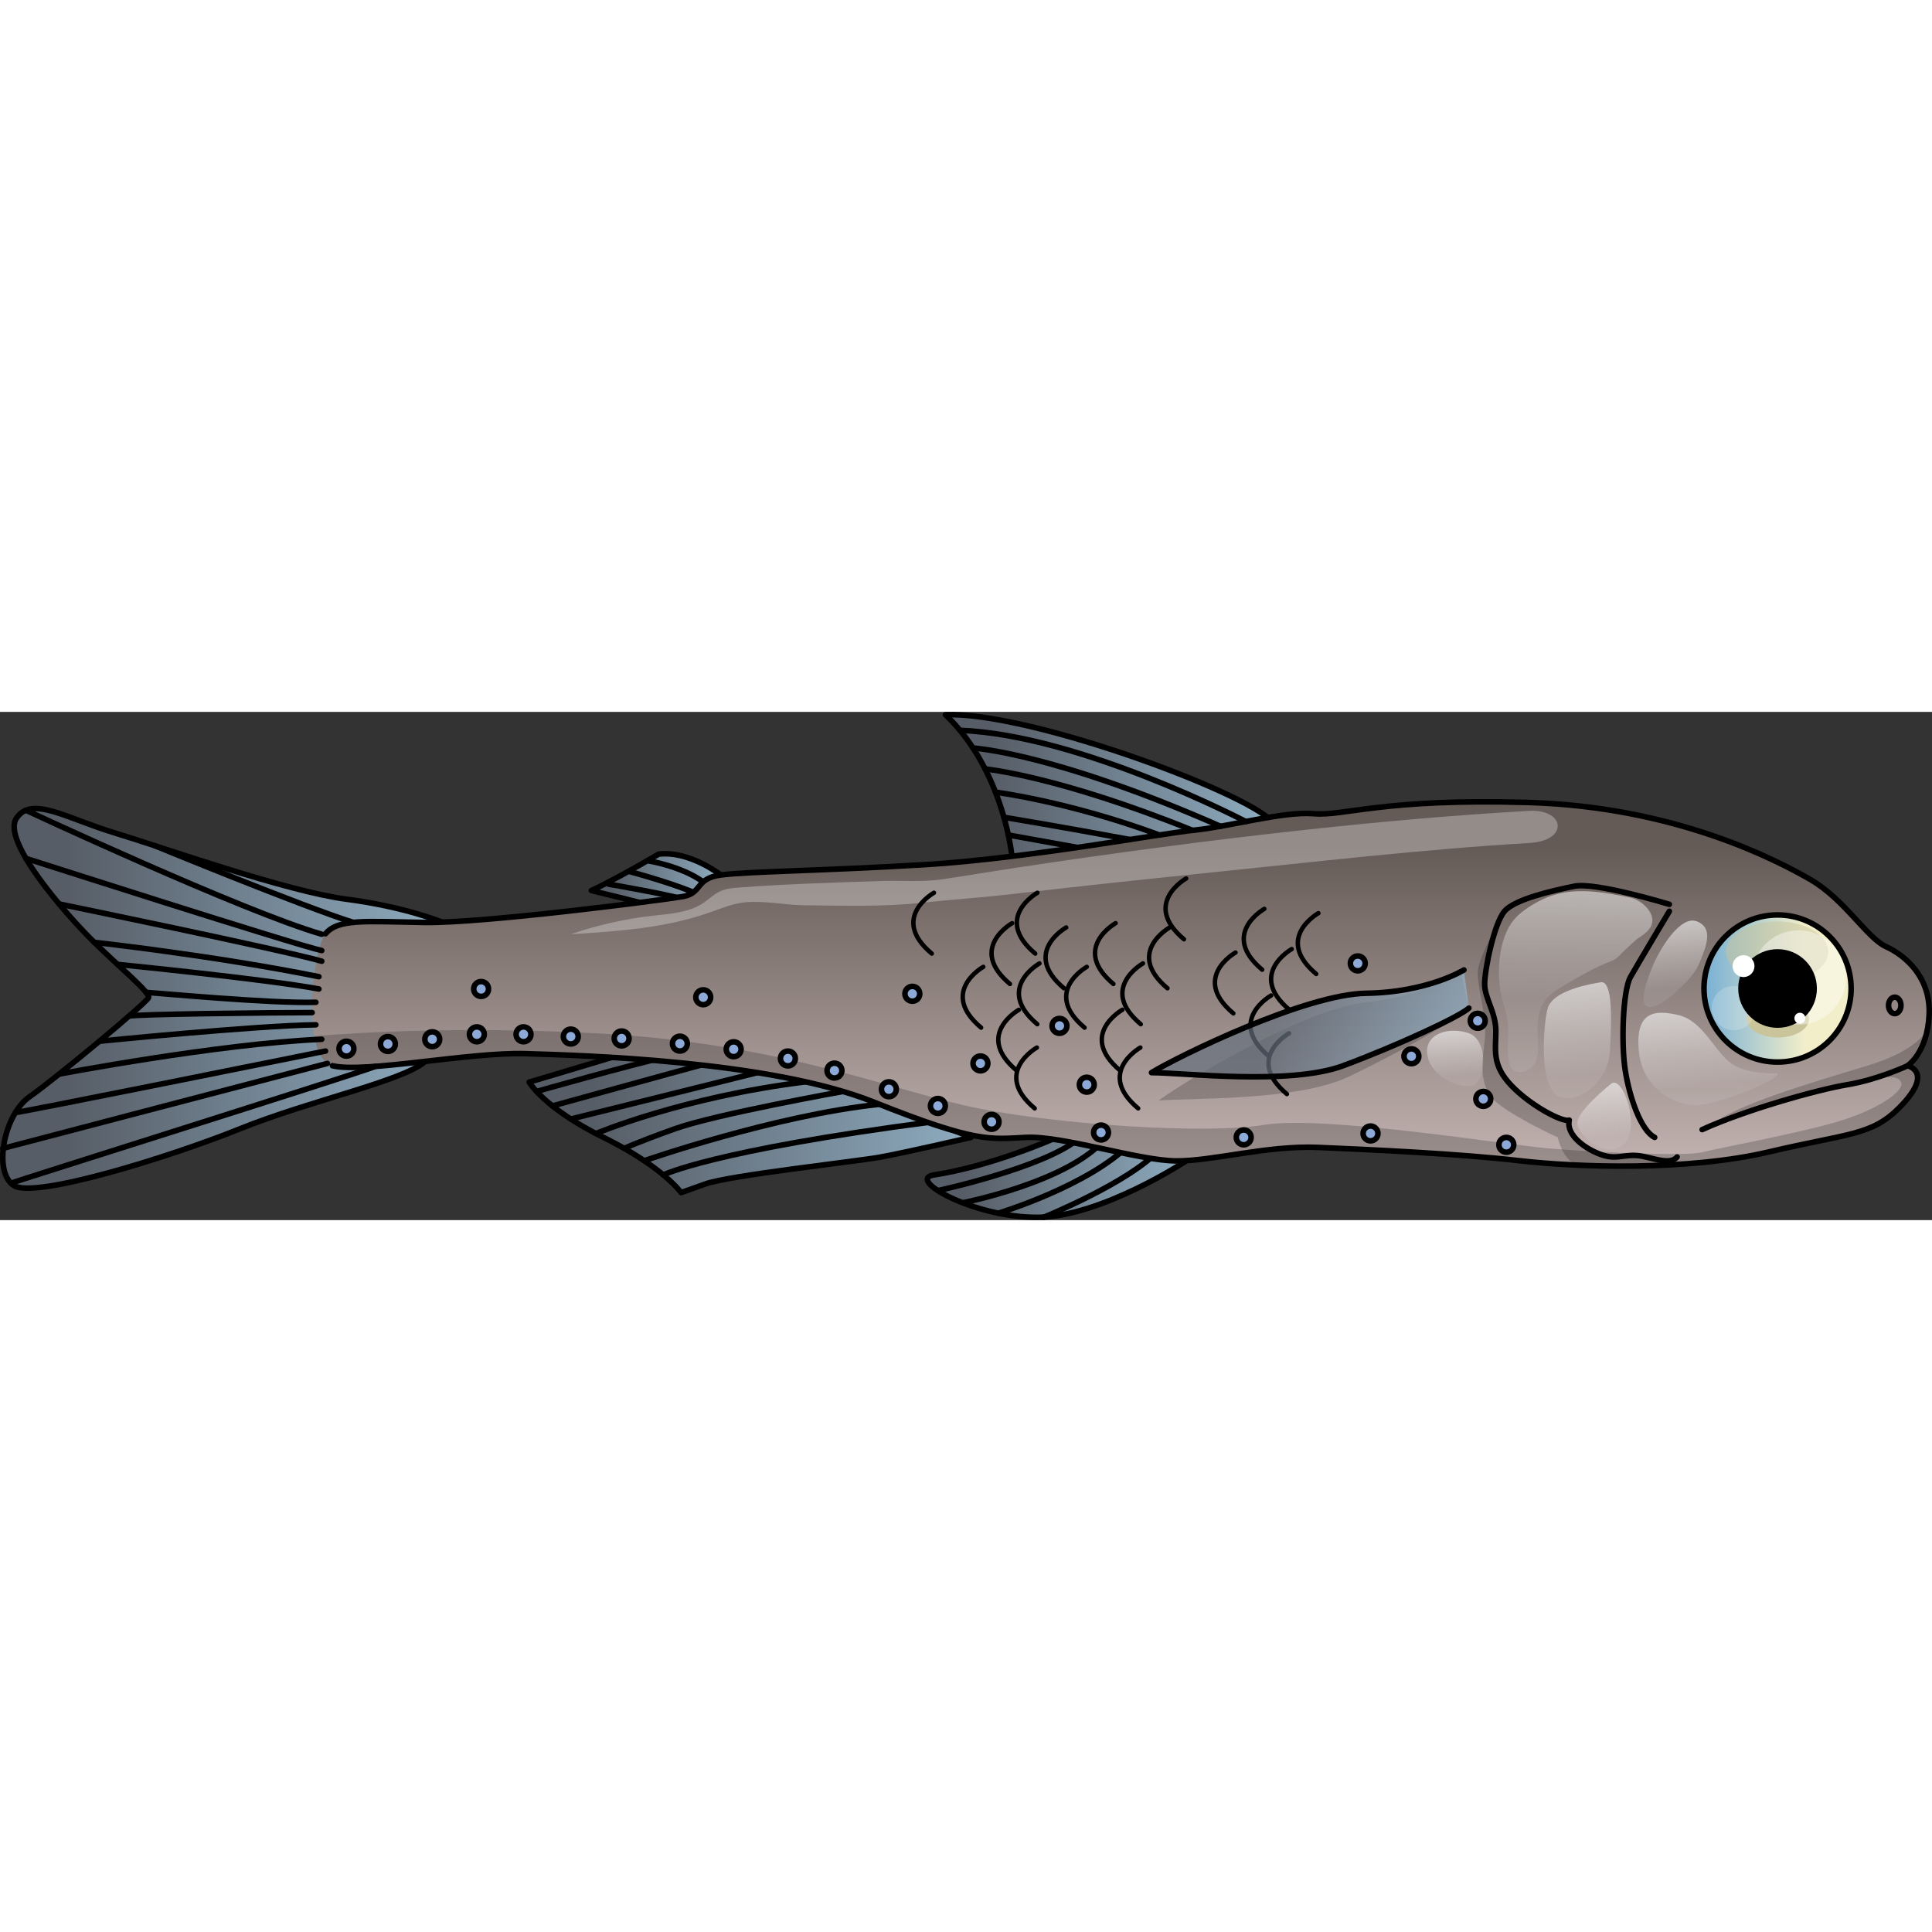 <?xml version="1.0" encoding="utf-8"?>
<!-- Created by: Science Figures, www.sciencefigures.org, Generator: Science Figures Editor -->
<svg version="1.1" id="Layer_1" xmlns="http://www.w3.org/2000/svg" xmlns:xlink="http://www.w3.org/1999/xlink" 
	 width="800px" height="800px" viewBox="0 0 347.042 91.294" enable-background="new 0 0 347.042 91.294"
	 xml:space="preserve">
<rect x="0" y="0" width="347.042" height="91.294" fill="#333333" stroke="none"/>
<g>
	<g>
		<linearGradient id="SVGID_1_" gradientUnits="userSpaceOnUse" x1="106.223" y1="30.338" x2="129.478" y2="30.338">
			<stop  offset="0.14" style="stop-color:#666F7C"/>
			<stop  offset="1" style="stop-color:#B5E0FD"/>
		</linearGradient>
		<path opacity="0.7" fill="url(#SVGID_1_)" d="M129.478,29.3c0,0-5.581-4.398-11.163-3.75c-8.527,4.99-12.093,6.54-12.093,6.54
			l12.558,3.101l10.697-1.085V29.3z"/>
		<path fill="none" stroke="#000000" stroke-linecap="round" stroke-linejoin="round" d="M129.478,29.3c0,0-5.581-4.398-11.163-3.75
			c-8.527,4.99-12.093,6.54-12.093,6.54l12.558,3.101l10.697-1.085V29.3z"/>
		<path fill="none" stroke="#000000" stroke-linecap="round" stroke-linejoin="round" d="M116.29,26.726
			c0,0,6.039,0.919,10.031,3.817"/>
		<path fill="none" stroke="#000000" stroke-linecap="round" stroke-linejoin="round" d="M112.908,28.634
			c0,0,10.054,2.683,13.413,4.645"/>
		<path fill="none" stroke="#000000" stroke-linecap="round" stroke-linejoin="round" d="M109.377,30.956
			c0,0,11.792,2.002,14.92,3.125"/>
		<g>
			<linearGradient id="SVGID_2_" gradientUnits="userSpaceOnUse" x1="95.06" y1="73.64" x2="174.438" y2="73.64">
				<stop  offset="0.14" style="stop-color:#666F7C"/>
				<stop  offset="1" style="stop-color:#B5E0FD"/>
			</linearGradient>
			<path opacity="0.7" fill="url(#SVGID_2_)" d="M174.438,76.431c0,0-12.093,2.791-16.434,3.566s-26.976,3.256-31.317,4.806
				s-4.341,1.55-4.341,1.55s-3.256-4.651-13.953-9.922S95.06,66.509,95.06,66.509l14.852-4.448l25.767-1.133L174.438,76.431z"/>
			<path fill="none" stroke="#000000" stroke-linecap="round" stroke-linejoin="round" d="M174.438,76.431
				c0,0-12.093,2.791-16.434,3.566s-26.976,3.256-31.317,4.806s-4.341,1.55-4.341,1.55s-3.256-4.651-13.953-9.922
				S95.06,66.509,95.06,66.509l14.852-4.448l25.767-1.133L174.438,76.431z"/>
			<path fill="none" stroke="#000000" stroke-linecap="round" stroke-linejoin="round" d="M96.388,68.182
				c0,0,16.929-4.809,23.404-6.247"/>
			<path fill="none" stroke="#000000" stroke-linecap="round" stroke-linejoin="round" d="M99.23,70.782
				c0,0,21.911-6.062,27.757-7.634"/>
			
				<line fill="none" stroke="#000000" stroke-linecap="round" stroke-linejoin="round" x1="102.529" y1="73.138" x2="137.51" y2="64.433"/>
			<path fill="none" stroke="#000000" stroke-linecap="round" stroke-linejoin="round" d="M107.043,75.746
				c0,0,15.587-6.578,37.686-9.294"/>
			<path fill="none" stroke="#000000" stroke-linecap="round" stroke-linejoin="round" d="M112.145,78.416
				c0,0,1.802-0.921,9.087-3.53c7.285-2.608,30.199-6.705,30.199-6.705"/>
			<path fill="none" stroke="#000000" stroke-linecap="round" stroke-linejoin="round" d="M115.726,80.628
				c0,0,23.378-8.154,42.232-10.14"/>
			<path fill="none" stroke="#000000" stroke-linecap="round" stroke-linejoin="round" d="M119.15,83.176
				c0,0,8.833-4.397,48.311-9.536"/>
		</g>
		<linearGradient id="SVGID_3_" gradientUnits="userSpaceOnUse" x1="166.578" y1="83.51" x2="213.068" y2="83.51">
			<stop  offset="0.14" style="stop-color:#666F7C"/>
			<stop  offset="1" style="stop-color:#B5E0FD"/>
		</linearGradient>
		<path opacity="0.7" fill="url(#SVGID_3_)" d="M213.068,80.656c0,0-15.34,10.138-26.814,10.138c-11.474,0-23.552-6.845-18.49-7.618
			c10.347-1.581,21.312-6.42,21.312-6.42S209.054,74.107,213.068,80.656z"/>
		<path fill="none" stroke="#000000" stroke-linecap="round" stroke-linejoin="round" d="M168.469,85.994
			c0,0,19.063-4.113,25.333-9.352"/>
		<path fill="none" stroke="#000000" stroke-linecap="round" stroke-linejoin="round" d="M172.931,88.182
			c0,0,19.167-3.761,25.615-11.54"/>
		<path fill="none" stroke="#000000" stroke-linecap="round" stroke-linejoin="round" d="M179.325,90.052
			c0,0,16.265-4.917,23.666-12.458"/>
		<path fill="none" stroke="#000000" stroke-linecap="round" stroke-linejoin="round" d="M187.453,90.794
			c0,0,15.413-6.294,20.645-12.009"/>
		<path fill="none" stroke="#000000" stroke-linecap="round" stroke-linejoin="round" d="M213.068,80.656
			c0,0-15.34,10.138-26.814,10.138c-11.474,0-23.552-6.845-18.49-7.618c10.347-1.581,21.312-6.42,21.312-6.42
			S209.054,74.107,213.068,80.656z"/>
		<linearGradient id="SVGID_4_" gradientUnits="userSpaceOnUse" x1="0.5" y1="51.456" x2="80.2" y2="51.456">
			<stop  offset="0.14" style="stop-color:#666F7C"/>
			<stop  offset="1" style="stop-color:#B5E0FD"/>
		</linearGradient>
		<path opacity="0.7" fill="url(#SVGID_4_)" d="M79.423,37.776c0,0-6.532-2.74-17.23-4.135
			c-10.697-1.395-33.022-9.302-41.704-11.938S5.76,15.037,2.97,19.068s8.837,17.209,13.488,21.86S27,50.385,26.69,51.315
			S9.946,65.888,5.295,69.144s-6.59,13.643-2.752,15.969c3.838,2.326,27.868-5.116,40.581-10.232s29.194-8.549,33.279-12.104
			C82.503,50.85,79.423,37.776,79.423,37.776z"/>
		<path fill="none" stroke="#000000" stroke-linecap="round" stroke-linejoin="round" d="M79.423,37.776c0,0-6.532-2.74-17.23-4.135
			c-10.697-1.395-33.022-9.302-41.704-11.938S5.76,15.037,2.97,19.068s8.837,17.209,13.488,21.86S27,50.385,26.69,51.315
			S9.946,65.888,5.295,69.144s-6.59,13.643-2.752,15.969c3.838,2.326,27.868-5.116,40.581-10.232s29.194-8.549,33.279-12.104
			C82.503,50.85,79.423,37.776,79.423,37.776z"/>
		<linearGradient id="SVGID_5_" gradientUnits="userSpaceOnUse" x1="169.828" y1="16.422" x2="227.73" y2="16.422">
			<stop  offset="0.14" style="stop-color:#666F7C"/>
			<stop  offset="1" style="stop-color:#B5E0FD"/>
		</linearGradient>
		<path opacity="0.7" fill="url(#SVGID_5_)" d="M190.761,32.345c0,0-5.903-0.957-9.006-0.667
			c1.109-3.218-1.089-20.954-11.927-31.159c14.263-0.573,50.726,12.665,57.901,18.462C218.127,30.264,190.761,32.345,190.761,32.345
			z"/>
		<path fill="none" stroke="#000000" stroke-linecap="round" stroke-linejoin="round" d="M190.761,32.345
			c0,0-5.903-0.957-9.006-0.667c1.109-3.218-1.089-20.954-11.927-31.159c14.263-0.573,50.726,12.665,57.901,18.462
			C218.127,30.264,190.761,32.345,190.761,32.345z"/>
		<linearGradient id="SVGID_6_" gradientUnits="userSpaceOnUse" x1="201.301" y1="13.869" x2="201.301" y2="88.061">
			<stop  offset="0.14" style="stop-color:#655B56"/>
			<stop  offset="1" style="stop-color:#CDBDBB"/>
		</linearGradient>
		<path fill="url(#SVGID_6_)" d="M342.651,63.563c0,0,3.566-2.326,3.876-9.147c0.31-6.822-4.341-10.697-7.752-12.248
			c-3.411-1.55-7.442-8.527-13.643-12.093c-6.201-3.566-24.341-13.023-50.541-13.798c-26.201-0.775-33.178,2.481-38.604,2.015
			c-5.426-0.465-15.193,2.326-21.395,2.946c-6.201,0.62-30.387,5.116-48.371,6.201c-17.984,1.085-32.092,1.24-36.743,1.86
			c-4.651,0.62-3.256,3.256-6.822,3.876c-3.566,0.62-35.813,4.806-46.356,4.651c-10.542-0.155-15.504-0.74-17.829,2.033
			c-2.326,2.773-4.496,22.307,1.24,23.703c5.736,1.395,24.651-2.481,34.728-2.17s43.875,1.24,62.479,8.682s20.93,6.667,27.441,6.356
			c6.511-0.31,20.206,4.171,26.859,4.226c6.653,0.055,16.303-2.812,25.602-2.422c9.299,0.39,25.366,1.142,36.064,2.382
			c10.697,1.24,30.387,1.837,44.805-1.562c14.418-3.399,18.447-2.931,23.41-7.895C347.613,64.648,342.651,63.563,342.651,63.563z"/>
		<linearGradient id="SVGID_7_" gradientUnits="userSpaceOnUse" x1="289.208" y1="87.416" x2="287.149" y2="60.944">
			<stop  offset="0.421" style="stop-color:#F2F2F2;stop-opacity:0.1"/>
			<stop  offset="1" style="stop-color:#F2F2F2"/>
		</linearGradient>
		<path fill="url(#SVGID_7_)" d="M289.35,66.847c0,0-6.59,5.204-6.001,7.374c0.59,2.17,4.825,6.06,8.19,3.544
			C294.905,75.25,291.567,64.958,289.35,66.847z"/>
		<linearGradient id="SVGID_8_" gradientUnits="userSpaceOnUse" x1="285.417" y1="84.191" x2="281.898" y2="38.942">
			<stop  offset="0.421" style="stop-color:#F2F2F2;stop-opacity:0.1"/>
			<stop  offset="1" style="stop-color:#F2F2F2"/>
		</linearGradient>
		<path fill="url(#SVGID_8_)" d="M287.539,48.569c-4.405,0.722-8.885,2.114-9.571,4.812c-0.685,2.698-1.599,13.392,1.713,15.47
			c3.313,2.078,9.138-2.191,9.481-7.653C289.505,55.736,289.766,48.204,287.539,48.569z"/>
		<linearGradient id="SVGID_9_" gradientUnits="userSpaceOnUse" x1="262.415" y1="74.896" x2="260.654" y2="52.248">
			<stop  offset="0.421" style="stop-color:#F2F2F2;stop-opacity:0.1"/>
			<stop  offset="1" style="stop-color:#F2F2F2"/>
		</linearGradient>
		<path fill="url(#SVGID_9_)" d="M264.898,66.965c2.078-1.324,2.364-7.998-1.046-9.234c-3.409-1.236-8.241-0.043-7.416,4.133
			C257.262,66.041,263.291,67.989,264.898,66.965z"/>
		<path opacity="0.2" d="M262.357,46.46c0,0-6.127,4.594-17.077,5.727c-10.95,1.133-32.657,14.278-37.183,17.639
			c5.714-0.51,24.914,0.111,34.171-4.296c9.257-4.406,20.024-10.622,21.584-12.318"/>
		<path opacity="0.2" d="M342.651,63.563c0,0,2.644-1.735,3.574-6.578c-0.735,1.361-3.14,4.262-10.814,6.578
			c-10.391,3.135-24.397,7.266-27.95,10.726c11.676-4.111,18.94-5.982,24.338-7.315c5.397-1.333,8.798-2.088,9.669-0.522
			s-4.242,5.06-11.5,7.189c-7.257,2.129-21.051,4.668-24.215,5.46s-19.977-0.049-27.575-0.692s-40.443-5.993-51.065-4.233
			s-36.847-0.079-51.361-2.953c-14.515-2.874-35.156-11.736-68.709-13.491c-23.466-1.227-41.721-0.213-50.584,0.507
			c0.5,2.796,1.51,4.9,3.254,5.325c5.736,1.395,24.651-2.481,34.728-2.17c10.077,0.31,43.875,1.24,62.479,8.682
			c18.604,7.442,20.93,6.667,27.441,6.356s20.206,4.171,26.859,4.226c6.653,0.055,16.303-2.812,25.602-2.422
			c9.299,0.39,25.367,1.142,36.064,2.382c10.698,1.24,30.387,1.837,44.805-1.562c14.418-3.399,18.447-2.931,23.41-7.895
			C347.613,64.648,342.651,63.563,342.651,63.563z"/>
		<path opacity="0.2" d="M301.257,79.951c-1.395,1.66-4.806-0.109-7.287-0.264c-2.481-0.155-3.721,0.775-6.356-0.155
			c-2.636-0.93-6.356-3.411-5.736-6.201c-1.085,0.465-6.822-2.481-10.387-6.201c-3.566-3.721-2.791-6.356-2.791-9.767
			c0-3.411-2.015-5.891-2.015-8.486c0-2.594,1.705-10.894,3.566-13.064c0,0-4.442,7.754-4.772,10.496
			c-0.33,2.742,1.753,8.453,1.207,12.855s-1.095,8.518,2.56,11.326c3.655,2.808,10.566,5.943,10.566,5.943s1.043,4.916,4.16,5.015
			c3.118,0.099,15.891,0.149,15.891,0.149L301.257,79.951z"/>
		<path opacity="0.3" fill="#FFFFFF" d="M102.529,39.943c4.774-1.647,9.729-2.767,14.747-3.331c3.164-0.356,6.523-0.549,9.153-2.344
			c0.946-0.645,1.768-1.483,2.797-1.985c1.035-0.505,2.208-0.635,3.357-0.721c8.533-0.643,17.088-0.893,25.638-1.184
			c3.692-0.126,7.419,0.227,11.043-0.306c4.476-0.658,8.936-1.425,13.409-2.099c17.228-2.595,34.502-4.909,51.824-6.788
			c13.19-1.431,26.411-2.613,39.658-3.378c6.995-0.641,7.839,5.306,0.631,5.737c-19.438,1.158-38.874,3.435-58.239,5.411
			c-11.47,1.17-22.934,2.394-34.386,3.731c-5.609,0.654-11.213,1.028-16.813,1.617c-7.064,0.743-13.771,0.516-20.922,0.429
			c-3.449-0.042-7.191-0.842-10.566-0.528c-2.245,0.209-4.353,1.119-6.481,1.864C119.441,38.852,110.923,39.41,102.529,39.943z"/>
		<path fill="none" stroke="#000000" stroke-linecap="round" stroke-linejoin="round" d="M59.712,63.563
			c5.736,1.395,24.651-2.481,34.728-2.17s43.875,1.24,62.479,8.682s20.93,6.667,27.441,6.356c6.511-0.31,20.206,4.171,26.859,4.226
			c6.653,0.055,16.303-2.812,25.602-2.422c9.299,0.39,25.366,1.142,36.064,2.382c10.697,1.24,30.387,1.837,44.805-1.562
			c14.418-3.399,18.447-2.931,23.41-7.895c6.511-6.511,1.55-7.597,1.55-7.597s3.566-2.326,3.876-9.147
			c0.31-6.822-4.341-10.697-7.752-12.248c-3.411-1.55-7.442-8.527-13.643-12.093c-6.201-3.566-24.341-13.023-50.541-13.798
			c-26.201-0.775-33.178,2.481-38.604,2.015c-5.426-0.465-15.193,2.326-21.395,2.946c-6.201,0.62-30.387,5.116-48.371,6.201
			c-17.984,1.085-32.092,1.24-36.743,1.86c-4.651,0.62-3.256,3.256-6.822,3.876c-3.566,0.62-35.813,4.806-46.356,4.651
			c-10.542-0.155-15.504-0.74-17.829,2.033"/>
		<path fill="none" stroke="#000000" stroke-linecap="round" stroke-linejoin="round" d="M342.651,63.563
			c0,0-5.271,2.481-10.852,3.411s-18.604,4.651-26.046,8.062"/>
		<path fill="none" stroke="#000000" stroke-linecap="round" stroke-linejoin="round" d="M299.862,34.571
			c0,0-13.178-4.031-17.054-3.256s-10.697,2.326-12.558,4.496c-1.86,2.17-3.566,10.47-3.566,13.064c0,2.594,2.015,5.075,2.015,8.486
			c0,3.411-0.775,6.046,2.791,9.767c3.566,3.721,9.302,6.667,10.387,6.201c-0.62,2.791,3.101,5.271,5.736,6.201
			c2.636,0.93,3.876,0,6.356,0.155c2.481,0.155,5.891,1.924,7.287,0.264"/>
		<path fill="none" stroke="#000000" stroke-linecap="round" stroke-linejoin="round" d="M299.862,35.812
			c0,0-5.581,9.334-6.977,11.799s-1.705,12.077-0.93,16.883c0.775,4.806,2.791,10.697,5.271,11.938"/>
		<ellipse fill="none" stroke="#000000" cx="340.351" cy="52.725" rx="1.117" ry="1.478"/>
		<g>
			<linearGradient id="SVGID_10_" gradientUnits="userSpaceOnUse" x1="306.083" y1="49.687" x2="332.517" y2="49.687">
				<stop  offset="0" style="stop-color:#77B0D4"/>
				<stop  offset="0.687" style="stop-color:#F3EECA"/>
			</linearGradient>
			<path fill="url(#SVGID_10_)" d="M306.083,49.689c0,7.298,5.917,13.213,13.218,13.213c7.298,0,13.215-5.915,13.215-13.213
				c0-7.301-5.917-13.216-13.215-13.216C312,36.472,306.083,42.388,306.083,49.689z"/>
			<path opacity="0.5" fill="#C9C49A" d="M310.05,43.086c0,3.007,4.11,5.446,9.175,5.446c5.072,0,9.178-2.439,9.178-5.446
				c0-3.007-4.107-5.446-9.178-5.446C314.16,37.64,310.05,40.08,310.05,43.086z"/>
			<path fill="#C9C49A" d="M324.932,55.175c0-1.832-2.502-3.319-5.587-3.319c-3.088,0-5.587,1.487-5.587,3.319
				c0,1.832,2.499,3.315,5.587,3.315C322.43,58.489,324.932,57.007,324.932,55.175z"/>
			<path opacity="0.4" fill="#FFFFFF" d="M314.616,47.712c0,4.676,3.794,8.469,8.469,8.469c4.679,0,8.476-3.794,8.476-8.469
				c0-4.681-3.797-8.474-8.476-8.474C318.41,39.238,314.616,43.032,314.616,47.712z"/>
			<path opacity="0.2" fill="#FFFFFF" d="M307.461,53.213c0,2.195,1.781,3.978,3.977,3.978c2.196,0,3.977-1.784,3.977-3.978
				c0-2.195-1.78-3.979-3.977-3.979C309.242,49.235,307.461,51.018,307.461,53.213z"/>
			<path fill="none" stroke="#000000" stroke-linecap="round" stroke-linejoin="round" stroke-miterlimit="10" d="M306.083,49.689
				c0,7.298,5.917,13.213,13.218,13.213c7.298,0,13.215-5.915,13.215-13.213c0-7.301-5.917-13.216-13.215-13.216
				C312,36.472,306.083,42.388,306.083,49.689z"/>
			<path d="M312.233,49.689c0,3.904,3.165,7.065,7.068,7.065c3.9,0,7.065-3.162,7.065-7.065c0-3.907-3.165-7.068-7.065-7.068
				C315.398,42.621,312.233,45.782,312.233,49.689z"/>
			<path fill="#FFFFFF" d="M311.218,45.667c0,1.09,0.882,1.97,1.97,1.97c1.085,0,1.967-0.88,1.967-1.97
				c0-1.085-0.882-1.965-1.967-1.965C312.1,43.702,311.218,44.582,311.218,45.667z"/>
			<path fill="#FFFFFF" d="M322.33,55.028c0,0.541,0.439,0.978,0.982,0.978c0.546,0,0.982-0.438,0.982-0.978
				c0-0.541-0.436-0.982-0.982-0.982C322.769,54.047,322.33,54.488,322.33,55.028z"/>
		</g>
		<g>
			<g>
				
					<path fill="none" stroke="#000000" stroke-width="0.8" stroke-linecap="round" stroke-linejoin="round" stroke-miterlimit="10" d="
					M236.822,36.157c0,0-8.051,4.502-0.393,10.922"/>
				
					<path fill="none" stroke="#000000" stroke-width="0.8" stroke-linecap="round" stroke-linejoin="round" stroke-miterlimit="10" d="
					M227.113,35.385c0,0-8.051,4.505-0.395,10.923"/>
				
					<path fill="none" stroke="#000000" stroke-width="0.8" stroke-linecap="round" stroke-linejoin="round" stroke-miterlimit="10" d="
					M221.933,43.231c0,0-8.051,4.505-0.395,10.923"/>
				
					<path fill="none" stroke="#000000" stroke-width="0.8" stroke-linecap="round" stroke-linejoin="round" stroke-miterlimit="10" d="
					M213.068,29.923c0,0-8.051,4.505-0.393,10.923"/>
				
					<path fill="none" stroke="#000000" stroke-width="0.8" stroke-linecap="round" stroke-linejoin="round" stroke-miterlimit="10" d="
					M231.559,57.731c0,0-8.051,4.505-0.395,10.923"/>
				
					<path fill="none" stroke="#000000" stroke-width="0.8" stroke-linecap="round" stroke-linejoin="round" stroke-miterlimit="10" d="
					M228.329,50.942c0,0-8.053,4.505-0.397,10.922"/>
				
					<path fill="none" stroke="#000000" stroke-width="0.8" stroke-linecap="round" stroke-linejoin="round" stroke-miterlimit="10" d="
					M232.026,42.609c0,0-8.051,4.505-0.395,10.923"/>
			</g>
			<g>
				
					<path fill="none" stroke="#000000" stroke-width="0.8" stroke-linecap="round" stroke-linejoin="round" stroke-miterlimit="10" d="
					M210.104,38.724c0,0-8.051,4.505-0.395,10.923"/>
				
					<path fill="none" stroke="#000000" stroke-width="0.8" stroke-linecap="round" stroke-linejoin="round" stroke-miterlimit="10" d="
					M200.395,37.953c0,0-8.051,4.505-0.395,10.922"/>
				
					<path fill="none" stroke="#000000" stroke-width="0.8" stroke-linecap="round" stroke-linejoin="round" stroke-miterlimit="10" d="
					M195.216,45.8c0,0-8.051,4.505-0.395,10.922"/>
				
					<path fill="none" stroke="#000000" stroke-width="0.8" stroke-linecap="round" stroke-linejoin="round" stroke-miterlimit="10" d="
					M186.35,32.492c0,0-8.051,4.505-0.395,10.922"/>
				
					<path fill="none" stroke="#000000" stroke-width="0.8" stroke-linecap="round" stroke-linejoin="round" stroke-miterlimit="10" d="
					M204.841,60.299c0,0-8.053,4.506-0.395,10.923"/>
				
					<path fill="none" stroke="#000000" stroke-width="0.8" stroke-linecap="round" stroke-linejoin="round" stroke-miterlimit="10" d="
					M201.61,53.51c0,0-8.051,4.505-0.393,10.923"/>
				
					<path fill="none" stroke="#000000" stroke-width="0.8" stroke-linecap="round" stroke-linejoin="round" stroke-miterlimit="10" d="
					M205.308,45.179c0,0-8.051,4.503-0.395,10.923"/>
			</g>
			<g>
				
					<path fill="none" stroke="#000000" stroke-width="0.8" stroke-linecap="round" stroke-linejoin="round" stroke-miterlimit="10" d="
					M191.517,38.724c0,0-8.051,4.505-0.393,10.923"/>
				
					<path fill="none" stroke="#000000" stroke-width="0.8" stroke-linecap="round" stroke-linejoin="round" stroke-miterlimit="10" d="
					M181.808,37.953c0,0-8.051,4.505-0.393,10.922"/>
				
					<path fill="none" stroke="#000000" stroke-width="0.8" stroke-linecap="round" stroke-linejoin="round" stroke-miterlimit="10" d="
					M176.629,45.8c0,0-8.051,4.505-0.393,10.922"/>
				
					<path fill="none" stroke="#000000" stroke-width="0.8" stroke-linecap="round" stroke-linejoin="round" stroke-miterlimit="10" d="
					M167.764,32.492c0,0-8.051,4.505-0.393,10.922"/>
				
					<path fill="none" stroke="#000000" stroke-width="0.8" stroke-linecap="round" stroke-linejoin="round" stroke-miterlimit="10" d="
					M186.254,60.299c0,0-8.051,4.506-0.395,10.923"/>
				
					<path fill="none" stroke="#000000" stroke-width="0.8" stroke-linecap="round" stroke-linejoin="round" stroke-miterlimit="10" d="
					M183.023,53.51c0,0-8.051,4.505-0.393,10.923"/>
				
					<path fill="none" stroke="#000000" stroke-width="0.8" stroke-linecap="round" stroke-linejoin="round" stroke-miterlimit="10" d="
					M186.721,45.179c0,0-8.051,4.503-0.395,10.923"/>
			</g>
		</g>
		
			<linearGradient id="SVGID_11_" gradientUnits="userSpaceOnUse" x1="275.092" y1="-18.395" x2="281.159" y2="-82.104" gradientTransform="matrix(0.996 -0.091 0.091 0.996 10.639 121.481)">
			<stop  offset="0.421" style="stop-color:#F2F2F2;stop-opacity:0.1"/>
			<stop  offset="1" style="stop-color:#F2F2F2"/>
		</linearGradient>
		<path fill="url(#SVGID_11_)" d="M285.922,46.329c0.977-0.497,1.972-0.956,3.006-1.364c1.234-0.487,1.41-0.605,2.369-1.615
			c0.208-0.219,2.827-2.662,2.827-2.609c0.861-0.544,1.737-1.129,2.293-1.983c1.465-2.254-1.427-4.965-3.578-5.4
			c-4.464-0.9-9.138-1.793-13.512-0.526c-1.702,0.493-3.302,1.303-4.78,2.281c-0.911,0.603-1.785,1.276-2.501,2.101
			c-2.95,3.395-3.316,9.982-2.265,14.185c0.302,1.207,0.75,2.379,0.96,3.605c0.42,2.452-0.134,4.985,0.216,7.448
			c0.079,0.559,0.215,1.133,0.568,1.574c1.036,1.296,3.315,0.593,4.131-0.851s0.65-3.215,0.564-4.872
			c-0.117-2.238,0.007-4.645,1.332-6.453c0.888-1.211,2.214-2.01,3.505-2.777C282.692,48.102,284.282,47.163,285.922,46.329z"/>
		<path fill="none" stroke="#000000" stroke-linecap="round" stroke-linejoin="round" d="M26.237,50.382
			c1.436,0.063,22.445,2.045,30.505,1.781"/>
		<path fill="none" stroke="#000000" stroke-linecap="round" stroke-linejoin="round" d="M23.154,54.663
			c0.431-0.377,26.431-0.645,32.916-0.647"/>
		<path fill="none" stroke="#000000" stroke-linecap="round" stroke-linejoin="round" d="M17.855,59.162
			c0,0,27.814-2.794,38.887-2.952"/>
		<path fill="none" stroke="#000000" stroke-linecap="round" stroke-linejoin="round" d="M10.619,65.066
			c0,0,28.418-5.435,47.18-6.262"/>
		<path fill="none" stroke="#000000" stroke-linecap="round" stroke-linejoin="round" d="M2.768,71.975
			c0.388,0.078,46.155-9.123,55.704-11.048"/>
		<path fill="none" stroke="#000000" stroke-linecap="round" stroke-linejoin="round" d="M0.5,78.416
			c0.105-0.051,58.307-15.268,58.307-15.268"/>
		<path fill="none" stroke="#000000" stroke-linecap="round" stroke-linejoin="round" d="M1.975,84.668
			c0.662-0.343,59.859-18.903,65.453-20.986"/>
		<path fill="none" stroke="#000000" stroke-linecap="round" stroke-linejoin="round" d="M21.115,45.36
			c0,0,26.557,2.634,36.169,4.414"/>
		<path fill="none" stroke="#000000" stroke-linecap="round" stroke-linejoin="round" d="M16.932,41.397
			c0,0,21.428,2.367,40.353,6.17"/>
		<path fill="none" stroke="#000000" stroke-linecap="round" stroke-linejoin="round" d="M10.619,34.503
			c0,0,39.854,8.2,47.18,10.283"/>
		<path fill="none" stroke="#000000" stroke-linecap="round" stroke-linejoin="round" d="M4.659,26.315
			c0,0,48.73,15.638,53.14,16.555"/>
		<path fill="none" stroke="#000000" stroke-linecap="round" stroke-linejoin="round" d="M4.659,17.675
			c0,0,38.98,18.175,53.14,22.268"/>
		<path fill="none" stroke="#000000" stroke-linecap="round" stroke-linejoin="round" d="M27.841,24.054
			c0,0,26.858,11.041,35.613,13.762"/>
		<path fill="none" stroke="#000000" stroke-linecap="round" stroke-linejoin="round" d="M223.779,19.697
			c0,0-29.712-15.564-51.336-16.382"/>
		<path fill="none" stroke="#000000" stroke-linecap="round" stroke-linejoin="round" d="M174.78,6.493
			c0,0,14.273,0.783,44.448,14.058"/>
		<path fill="none" stroke="#000000" stroke-linecap="round" stroke-linejoin="round" d="M176.949,10.246
			c0,0,13.126,1.26,37.261,11.034"/>
		<path fill="none" stroke="#000000" stroke-linecap="round" stroke-linejoin="round" d="M178.818,14.421
			c0,0,13.19,1.679,29.437,7.695"/>
		<path fill="none" stroke="#000000" stroke-linecap="round" stroke-linejoin="round" d="M180.332,18.93
			c0,0,9.814,1.623,22.629,4.001"/>
		
			<line fill="none" stroke="#000000" stroke-linecap="round" stroke-linejoin="round" x1="181.127" y1="22.116" x2="193.536" y2="24.354"/>
		<circle fill="#8CA9D8" stroke="#000000" stroke-linecap="round" stroke-linejoin="round" cx="270.579" cy="77.766" r="1.335"/>
		<circle fill="#8CA9D8" stroke="#000000" stroke-linecap="round" stroke-linejoin="round" cx="266.443" cy="69.517" r="1.335"/>
		<circle fill="#8CA9D8" stroke="#000000" stroke-linecap="round" stroke-linejoin="round" cx="253.527" cy="61.864" r="1.335"/>
		<circle fill="#8CA9D8" stroke="#000000" stroke-linecap="round" stroke-linejoin="round" cx="265.442" cy="55.489" r="1.335"/>
		<circle fill="#8CA9D8" stroke="#000000" stroke-linecap="round" stroke-linejoin="round" cx="246.184" cy="75.725" r="1.335"/>
		<circle fill="#8CA9D8" stroke="#000000" stroke-linecap="round" stroke-linejoin="round" cx="126.321" cy="51.261" r="1.335"/>
		<circle fill="#8CA9D8" stroke="#000000" stroke-linecap="round" stroke-linejoin="round" cx="86.422" cy="49.774" r="1.335"/>
		<circle fill="#8CA9D8" stroke="#000000" stroke-linecap="round" stroke-linejoin="round" cx="163.883" cy="50.641" r="1.335"/>
		<circle fill="#8CA9D8" stroke="#000000" stroke-linecap="round" stroke-linejoin="round" cx="176.115" cy="63.148" r="1.335"/>
		<circle fill="#8CA9D8" stroke="#000000" stroke-linecap="round" stroke-linejoin="round" cx="190.312" cy="56.403" r="1.335"/>
		<circle fill="#8CA9D8" stroke="#000000" stroke-linecap="round" stroke-linejoin="round" cx="195.216" cy="66.965" r="1.335"/>
		<circle fill="#8CA9D8" stroke="#000000" stroke-linecap="round" stroke-linejoin="round" cx="243.894" cy="45.179" r="1.335"/>
		<circle fill="#8CA9D8" stroke="#000000" stroke-linecap="round" stroke-linejoin="round" cx="223.405" cy="76.431" r="1.335"/>
		<circle fill="#8CA9D8" stroke="#000000" stroke-linecap="round" stroke-linejoin="round" cx="197.775" cy="75.558" r="1.335"/>
		<circle fill="#8CA9D8" stroke="#000000" stroke-linecap="round" stroke-linejoin="round" cx="178.111" cy="73.64" r="1.335"/>
		<circle fill="#8CA9D8" stroke="#000000" stroke-linecap="round" stroke-linejoin="round" cx="168.469" cy="70.782" r="1.335"/>
		<circle fill="#8CA9D8" stroke="#000000" stroke-linecap="round" stroke-linejoin="round" cx="159.667" cy="67.786" r="1.335"/>
		<circle fill="#8CA9D8" stroke="#000000" stroke-linecap="round" stroke-linejoin="round" cx="149.893" cy="64.433" r="1.335"/>
		<circle fill="#8CA9D8" stroke="#000000" stroke-linecap="round" stroke-linejoin="round" cx="141.529" cy="62.262" r="1.335"/>
		<circle fill="#8CA9D8" stroke="#000000" stroke-linecap="round" stroke-linejoin="round" cx="131.787" cy="60.6" r="1.335"/>
		<circle fill="#8CA9D8" stroke="#000000" stroke-linecap="round" stroke-linejoin="round" cx="122.128" cy="59.592" r="1.335"/>
		<circle fill="#8CA9D8" stroke="#000000" stroke-linecap="round" stroke-linejoin="round" cx="111.664" cy="58.661" r="1.335"/>
		<circle fill="#8CA9D8" stroke="#000000" stroke-linecap="round" stroke-linejoin="round" cx="102.529" cy="58.32" r="1.335"/>
		<circle fill="#8CA9D8" stroke="#000000" stroke-linecap="round" stroke-linejoin="round" cx="94.037" cy="57.918" r="1.335"/>
		<circle fill="#8CA9D8" stroke="#000000" stroke-linecap="round" stroke-linejoin="round" cx="85.654" cy="57.918" r="1.335"/>
		<circle fill="#8CA9D8" stroke="#000000" stroke-linecap="round" stroke-linejoin="round" cx="77.645" cy="58.804" r="1.335"/>
		<circle fill="#8CA9D8" stroke="#000000" stroke-linecap="round" stroke-linejoin="round" cx="69.676" cy="59.655" r="1.335"/>
		<circle fill="#8CA9D8" stroke="#000000" stroke-linecap="round" stroke-linejoin="round" cx="62.23" cy="60.497" r="1.335"/>
		<linearGradient id="SVGID_12_" gradientUnits="userSpaceOnUse" x1="222.39" y1="50.652" x2="275.724" y2="71.652">
			<stop  offset="0.14" style="stop-color:#666F7C"/>
			<stop  offset="1" style="stop-color:#B5E0FD"/>
		</linearGradient>
		<path opacity="0.7" fill="url(#SVGID_12_)" d="M262.963,46.354c0,0-6.511,4.031-17.519,4.186
			c-11.007,0.155-33.798,11.318-38.604,14.263c5.736,0,24.806,2.326,34.418-1.24c9.612-3.566,20.889-8.799,22.594-10.35"/>
		<path fill="none" stroke="#000000" stroke-linecap="round" stroke-linejoin="round" d="M262.963,46.354
			c0,0-6.511,4.031-17.519,4.186c-11.007,0.155-33.798,11.318-38.604,14.263c5.736,0,24.806,2.326,34.418-1.24
			c9.612-3.566,20.889-8.799,22.594-10.35"/>
	</g>
	<linearGradient id="SVGID_13_" gradientUnits="userSpaceOnUse" x1="308.415" y1="83.067" x2="305.457" y2="45.025">
		<stop  offset="0.421" style="stop-color:#F2F2F2;stop-opacity:0.1"/>
		<stop  offset="1" style="stop-color:#F2F2F2"/>
	</linearGradient>
	<path fill="url(#SVGID_13_)" d="M319.323,64.917c0,1.469-10.708,5.472-14.231,5.725c-3.522,0.253-10.004-2.486-10.708-9.64
		c-0.704-7.155,2.771-7.579,7.162-6.522c4.391,1.058,6.461,6.57,9.441,8.675C313.969,65.26,319.323,64.917,319.323,64.917z"/>
	<linearGradient id="SVGID_14_" gradientUnits="userSpaceOnUse" x1="302.318" y1="63.613" x2="299.737" y2="30.437">
		<stop  offset="0.421" style="stop-color:#F2F2F2;stop-opacity:0.1"/>
		<stop  offset="1" style="stop-color:#F2F2F2"/>
	</linearGradient>
	<path fill="url(#SVGID_14_)" d="M297.627,52.725c1.627-0.635,6.396-4.571,7.615-7.546s2.64-6.316-0.406-7.539
		s-6.803,5.155-8.021,8.159C295.597,48.804,293.566,54.311,297.627,52.725z"/>
</g>
</svg>